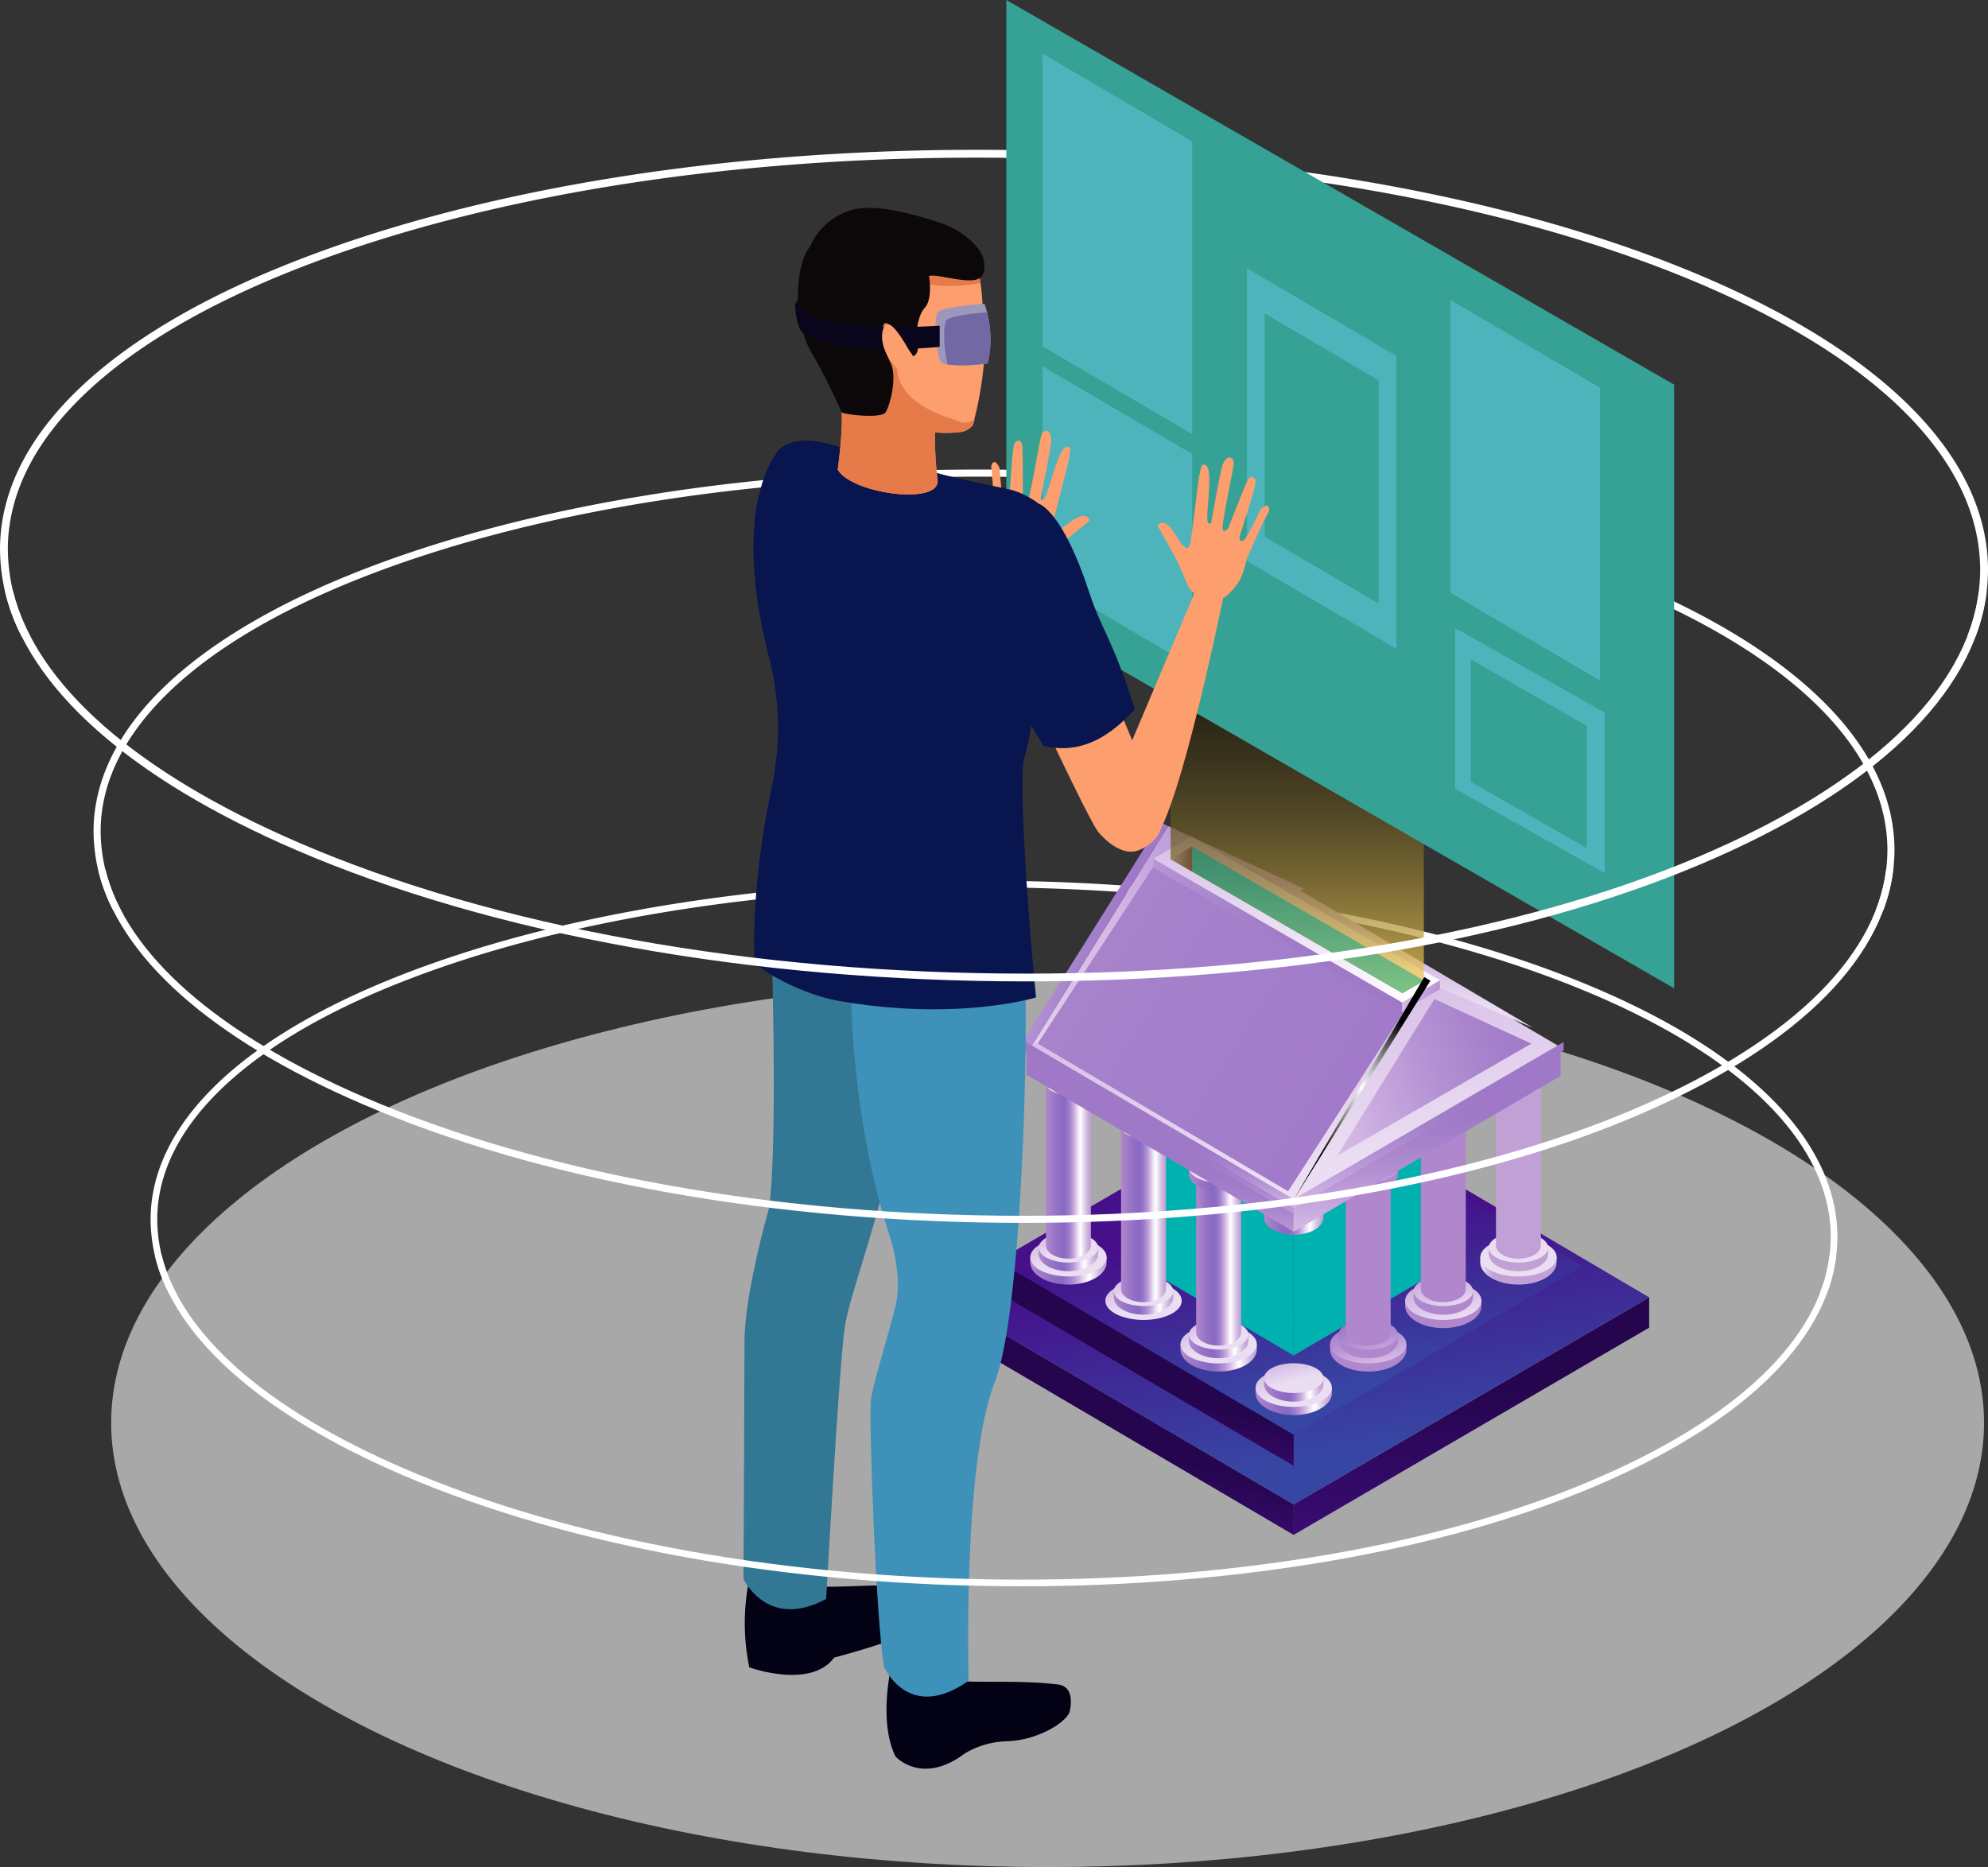<?xml version="1.0" encoding="UTF-8"?>
<svg xmlns="http://www.w3.org/2000/svg" xmlns:xlink="http://www.w3.org/1999/xlink" width="248.382" height="233.29" viewBox="0 0 248.382 233.29">
  <rect x="0" y="0" width="248.382" height="233.29" fill="#333333" stroke="none"/>
  <defs>
    <linearGradient id="linear-gradient" x1="0.466" y1="0.615" x2="0.322" y2="1.094" gradientUnits="objectBoundingBox">
      <stop offset="0" stop-color="#25054d"></stop>
      <stop offset="1" stop-color="#45108a"></stop>
    </linearGradient>
    <linearGradient id="linear-gradient-2" x1="0.5" y1="0.35" x2="0.5" y2="1.376" xlink:href="#linear-gradient"></linearGradient>
    <linearGradient id="linear-gradient-3" x1="0.049" y1="-0.969" x2="0.612" y2="0.864" gradientUnits="objectBoundingBox">
      <stop offset="0.737" stop-color="#45108a"></stop>
      <stop offset="1" stop-color="#3746a3"></stop>
    </linearGradient>
    <linearGradient id="linear-gradient-4" x1="0.462" y1="0.622" x2="0.304" y2="1.131" xlink:href="#linear-gradient"></linearGradient>
    <linearGradient id="linear-gradient-8" x1="0.995" y1="0.5" x2="0.011" y2="0.5" gradientUnits="objectBoundingBox">
      <stop offset="0.01" stop-color="#c1a1d5"></stop>
      <stop offset="0.049" stop-color="#c7abd9"></stop>
      <stop offset="0.115" stop-color="#d9c6e5"></stop>
      <stop offset="0.2" stop-color="#f6f2f9"></stop>
      <stop offset="0.222" stop-color="#fff"></stop>
      <stop offset="0.251" stop-color="#f9f5fb"></stop>
      <stop offset="0.3" stop-color="#e9dbf1"></stop>
      <stop offset="0.359" stop-color="#d1b4e3"></stop>
      <stop offset="0.426" stop-color="#b294d5"></stop>
      <stop offset="0.495" stop-color="#9b7ccb"></stop>
      <stop offset="0.558" stop-color="#8d6ec5"></stop>
      <stop offset="0.611" stop-color="#8969c3"></stop>
      <stop offset="0.755" stop-color="#9371c5"></stop>
      <stop offset="1" stop-color="#b086cc"></stop>
    </linearGradient>
    <linearGradient id="linear-gradient-9" x1="-0.393" y1="-1.293" x2="0.552" y2="0.605" gradientUnits="objectBoundingBox">
      <stop offset="0" stop-color="#9f79c8"></stop>
      <stop offset="0.137" stop-color="#a47fca"></stop>
      <stop offset="0.329" stop-color="#b491d3"></stop>
      <stop offset="0.553" stop-color="#cdafe1"></stop>
      <stop offset="0.581" stop-color="#d1b4e3"></stop>
      <stop offset="0.764" stop-color="#dac3e8"></stop>
      <stop offset="1" stop-color="#ebdef3"></stop>
    </linearGradient>
    <linearGradient id="linear-gradient-10" x1="0.995" y1="0.5" x2="0.011" y2="0.5" xlink:href="#linear-gradient-8"></linearGradient>
    <linearGradient id="linear-gradient-11" x1="-0.393" y1="-1.293" x2="0.552" y2="0.605" xlink:href="#linear-gradient-9"></linearGradient>
    <linearGradient id="linear-gradient-12" x1="0.995" y1="0.5" x2="0.011" y2="0.5" xlink:href="#linear-gradient-8"></linearGradient>
    <linearGradient id="linear-gradient-13" x1="-0.393" y1="-1.293" x2="0.552" y2="0.605" gradientUnits="objectBoundingBox">
      <stop offset="0.035" stop-color="#ffba78"></stop>
      <stop offset="0.395" stop-color="#fec986"></stop>
      <stop offset="1" stop-color="#feeca8"></stop>
    </linearGradient>
    <linearGradient id="linear-gradient-17" x1="-0.393" y1="-1.293" x2="0.552" y2="0.605" xlink:href="#linear-gradient-9"></linearGradient>
    <linearGradient id="linear-gradient-21" x1="-0.393" y1="-1.293" x2="0.552" y2="0.605" xlink:href="#linear-gradient-13"></linearGradient>
    <linearGradient id="linear-gradient-25" x1="-0.393" y1="-1.293" x2="0.552" y2="0.605" xlink:href="#linear-gradient-9"></linearGradient>
    <linearGradient id="linear-gradient-26" x1="0.995" y1="0.5" x2="0.011" y2="0.5" xlink:href="#linear-gradient-8"></linearGradient>
    <linearGradient id="linear-gradient-27" x1="-0.393" y1="-1.293" x2="0.552" y2="0.605" xlink:href="#linear-gradient-9"></linearGradient>
    <linearGradient id="linear-gradient-29" x1="-0.393" y1="-1.293" x2="0.552" y2="0.605" xlink:href="#linear-gradient-13"></linearGradient>
    <linearGradient id="linear-gradient-30" x1="0.995" y1="0.5" x2="0.011" y2="0.5" xlink:href="#linear-gradient-8"></linearGradient>
    <linearGradient id="linear-gradient-31" x1="-0.393" y1="-1.293" x2="0.552" y2="0.605" xlink:href="#linear-gradient-9"></linearGradient>
    <linearGradient id="linear-gradient-32" x1="0.995" y1="0.5" x2="0.011" y2="0.5" xlink:href="#linear-gradient-8"></linearGradient>
    <linearGradient id="linear-gradient-33" x1="-0.393" y1="-1.293" x2="0.552" y2="0.605" xlink:href="#linear-gradient-9"></linearGradient>
    <linearGradient id="linear-gradient-35" x1="-0.393" y1="-1.293" x2="0.552" y2="0.605" xlink:href="#linear-gradient-9"></linearGradient>
    <linearGradient id="linear-gradient-37" x1="-0.393" y1="-1.293" x2="0.552" y2="0.605" xlink:href="#linear-gradient-13"></linearGradient>
    <linearGradient id="linear-gradient-40" x1="0.187" y1="0.5" x2="-0.797" y2="0.5" xlink:href="#linear-gradient-8"></linearGradient>
    <linearGradient id="linear-gradient-41" x1="-1.201" y1="-1.293" x2="-0.256" y2="0.605" xlink:href="#linear-gradient-9"></linearGradient>
    <linearGradient id="linear-gradient-42" x1="-0.044" y1="0.5" x2="-1.028" y2="0.5" xlink:href="#linear-gradient-8"></linearGradient>
    <linearGradient id="linear-gradient-43" x1="-1.432" y1="-1.293" x2="-0.487" y2="0.605" xlink:href="#linear-gradient-9"></linearGradient>
    <linearGradient id="linear-gradient-44" x1="-0.38" y1="0.5" x2="-1.364" y2="0.5" xlink:href="#linear-gradient-8"></linearGradient>
    <linearGradient id="linear-gradient-45" x1="-1.768" y1="-1.293" x2="-0.823" y2="0.605" xlink:href="#linear-gradient-13"></linearGradient>
    <linearGradient id="linear-gradient-48" x1="1.921" y1="0.5" x2="0.937" y2="0.5" xlink:href="#linear-gradient-8"></linearGradient>
    <linearGradient id="linear-gradient-49" x1="0.533" y1="-1.293" x2="1.478" y2="0.605" xlink:href="#linear-gradient-9"></linearGradient>
    <linearGradient id="linear-gradient-50" x1="2.186" y1="0.5" x2="1.202" y2="0.5" xlink:href="#linear-gradient-8"></linearGradient>
    <linearGradient id="linear-gradient-51" x1="0.798" y1="-1.293" x2="1.743" y2="0.605" xlink:href="#linear-gradient-9"></linearGradient>
    <linearGradient id="linear-gradient-52" x1="2.57" y1="0.5" x2="1.586" y2="0.5" xlink:href="#linear-gradient-8"></linearGradient>
    <linearGradient id="linear-gradient-53" x1="1.182" y1="-1.293" x2="2.127" y2="0.605" xlink:href="#linear-gradient-13"></linearGradient>
    <linearGradient id="linear-gradient-56" x1="3.656" y1="0.5" x2="2.672" y2="0.5" xlink:href="#linear-gradient-8"></linearGradient>
    <linearGradient id="linear-gradient-57" x1="2.268" y1="-1.293" x2="3.213" y2="0.605" xlink:href="#linear-gradient-9"></linearGradient>
    <linearGradient id="linear-gradient-58" x1="4.416" y1="0.5" x2="3.432" y2="0.5" xlink:href="#linear-gradient-8"></linearGradient>
    <linearGradient id="linear-gradient-59" x1="3.028" y1="-1.293" x2="3.973" y2="0.605" xlink:href="#linear-gradient-9"></linearGradient>
    <linearGradient id="linear-gradient-60" x1="5.52" y1="0.5" x2="4.536" y2="0.5" xlink:href="#linear-gradient-8"></linearGradient>
    <linearGradient id="linear-gradient-61" x1="4.132" y1="-1.293" x2="5.077" y2="0.605" xlink:href="#linear-gradient-13"></linearGradient>
    <linearGradient id="linear-gradient-62" x1="4.416" y1="0.5" x2="3.432" y2="0.5" xlink:href="#linear-gradient-8"></linearGradient>
    <linearGradient id="linear-gradient-63" x1="3.028" y1="-1.293" x2="3.973" y2="0.605" xlink:href="#linear-gradient-9"></linearGradient>
    <linearGradient id="linear-gradient-64" x1="0.462" y1="0.622" x2="0.304" y2="1.131" xlink:href="#linear-gradient-9"></linearGradient>
    <linearGradient id="linear-gradient-65" x1="0.5" y1="0.35" x2="0.5" y2="1.376" xlink:href="#linear-gradient-9"></linearGradient>
    <linearGradient id="linear-gradient-66" x1="0.472" y1="0.599" x2="0.357" y2="1.012" xlink:href="#linear-gradient-9"></linearGradient>
    <linearGradient id="linear-gradient-68" x1="0.049" y1="-0.969" x2="0.612" y2="0.864" xlink:href="#linear-gradient-9"></linearGradient>
    <linearGradient id="linear-gradient-69" x1="0.474" y1="0.596" x2="0.363" y2="0.994" xlink:href="#linear-gradient-9"></linearGradient>
    <linearGradient id="linear-gradient-72" x1="1.216" y1="0.25" x2="-0.241" y2="0.627" xlink:href="#linear-gradient-9"></linearGradient>
    <linearGradient id="linear-gradient-73" x1="0.66" y1="0.55" x2="-0.749" y2="0.1" xlink:href="#linear-gradient-9"></linearGradient>
    <linearGradient id="linear-gradient-74" x1="0.585" y1="0.214" x2="0.422" y2="0.76" xlink:href="#linear-gradient-9"></linearGradient>
    <linearGradient id="linear-gradient-75" x1="1.077" y1="0.82" x2="-3.968" y2="-1.983" xlink:href="#linear-gradient-9"></linearGradient>
    <linearGradient id="linear-gradient-76" x1="-0.287" y1="-2.046" x2="0.695" y2="1.13" xlink:href="#linear-gradient-9"></linearGradient>
    <linearGradient id="linear-gradient-77" x1="0.658" y1="0.577" x2="-1.427" y2="-0.439" xlink:href="#linear-gradient-9"></linearGradient>
    <linearGradient id="linear-gradient-78" x1="1.907" y1="0.882" x2="-0.969" y2="0.101" xlink:href="#linear-gradient-9"></linearGradient>
    <linearGradient id="linear-gradient-79" x1="-0.254" y1="-1.982" x2="0.674" y2="1.074" gradientUnits="objectBoundingBox">
      <stop offset="0" stop-color="#9f79c8"></stop>
      <stop offset="0.141" stop-color="#a27cc9"></stop>
      <stop offset="0.273" stop-color="#ab87ce"></stop>
      <stop offset="0.4" stop-color="#bb9ad7"></stop>
      <stop offset="0.52" stop-color="#d1b4e3"></stop>
      <stop offset="0.649" stop-color="#dac3e8"></stop>
      <stop offset="0.9" stop-color="#f3ecf8"></stop>
      <stop offset="1" stop-color="#fff"></stop>
    </linearGradient>
    <linearGradient id="linear-gradient-80" x1="0.482" y1="0.534" x2="0.294" y2="0.893" gradientUnits="objectBoundingBox">
      <stop offset="0.035" stop-color="#ffa98c"></stop>
      <stop offset="0.317" stop-color="#feb892"></stop>
      <stop offset="0.86" stop-color="#fee0a3"></stop>
      <stop offset="1" stop-color="#feeca8"></stop>
    </linearGradient>
    <linearGradient id="linear-gradient-81" x1="0.507" y1="0.478" x2="0.468" y2="0.597" gradientUnits="objectBoundingBox">
      <stop offset="0" stop-color="#e1d1c2"></stop>
      <stop offset="1" stop-color="#755638"></stop>
    </linearGradient>
    <linearGradient id="linear-gradient-82" x1="0.5" y1="1" x2="0.5" y2="0.019" gradientUnits="objectBoundingBox">
      <stop offset="0" stop-color="#fdd65b"></stop>
      <stop offset="0.011" stop-color="#f6d058"></stop>
      <stop offset="0.129" stop-color="#bda044"></stop>
      <stop offset="0.249" stop-color="#8b7532"></stop>
      <stop offset="0.37" stop-color="#605122"></stop>
      <stop offset="0.492" stop-color="#3d3416"></stop>
      <stop offset="0.615" stop-color="#221d0c"></stop>
      <stop offset="0.74" stop-color="#0f0c05"></stop>
      <stop offset="0.867" stop-color="#030301"></stop>
      <stop offset="1"></stop>
    </linearGradient>
    <linearGradient id="linear-gradient-84" x1="-2.537" y1="0.297" x2="0.896" y2="0.494" gradientUnits="objectBoundingBox">
      <stop offset="0" stop-color="#fff"></stop>
      <stop offset="1" stop-color="#755638"></stop>
    </linearGradient>
    <linearGradient id="linear-gradient-86" x1="1.079" y1="0.286" x2="-0.72" y2="0.751" xlink:href="#linear-gradient-9"></linearGradient>
    <radialGradient id="radial-gradient" cx="0.5" cy="0.5" r="0.415" gradientUnits="objectBoundingBox">
      <stop offset="0" stop-color="#fff"></stop>
      <stop offset="1"></stop>
    </radialGradient>
  </defs>
  <g id="Group_47969" data-name="Group 47969" transform="translate(-643.113 -1385.71)">
    <ellipse id="Ellipse_1722" data-name="Ellipse 1722" cx="117" cy="55.5" rx="117" ry="55.5" transform="translate(657 1508)" fill="#fff" opacity="0.572"></ellipse>
    <g id="Group_47959" data-name="Group 47959" transform="translate(-1317.113 412.409)">
      <g id="Group_47934" data-name="Group 47934" transform="translate(1960.226 992.022)">
        <g id="Group_47933" data-name="Group 47933" transform="translate(0 0)">
          <path id="Path_76499" data-name="Path 76499" d="M181.021,363.3a23.143,23.143,0,0,1-2.813-11.236c.234-13.387,13.174-25.75,36.433-34.812,22.79-8.88,52.843-13.771,84.624-13.771,34.2,0,66.141,5.535,89.951,15.585,22.836,9.634,35.413,22.392,35.413,35.923a22.7,22.7,0,0,1-1.615,8.311h1.045a23.558,23.558,0,0,0,1.549-8.311c0-13.95-12.79-27.027-36.012-36.824-23.927-10.1-56.007-15.663-90.331-15.663-31.9,0-62.078,4.915-84.979,13.838-23.654,9.215-36.815,21.9-37.057,35.706a23.934,23.934,0,0,0,2.7,11.254Z" transform="translate(-177.226 -302.504)" fill="#fff"></path>
        </g>
      </g>
      <g id="Group_47936" data-name="Group 47936" transform="translate(1971.912 1031.971)">
        <g id="Group_47935" data-name="Group 47935" transform="translate(0 0)">
          <path id="Path_76500" data-name="Path 76500" d="M263.81,641.818a20.971,20.971,0,0,1-2.548-10.179c.212-12.127,11.934-23.327,33-31.535,20.646-8.045,47.871-12.475,76.66-12.475,30.979,0,59.917,5.014,81.487,14.118C473.1,610.475,484.5,622.031,484.5,634.29a20.565,20.565,0,0,1-1.463,7.529h.946a21.333,21.333,0,0,0,1.4-7.529c0-12.637-11.586-24.485-32.622-33.36-21.676-9.149-50.737-14.188-81.832-14.188-28.9,0-56.236,4.452-76.982,12.536-21.429,8.348-33.35,19.835-33.57,32.346a21.69,21.69,0,0,0,2.448,10.195Z" transform="translate(-260.373 -586.742)" fill="#fff"></path>
        </g>
      </g>
      <g id="Group_47938" data-name="Group 47938" transform="translate(1979.041 1083.335)">
        <g id="Group_47937" data-name="Group 47937" transform="translate(0)">
          <path id="Path_76501" data-name="Path 76501" d="M314.312,1003.789a19.654,19.654,0,0,1-2.387-9.534c.2-11.359,11.179-21.849,30.914-29.537,19.337-7.536,44.837-11.685,71.8-11.685,29.017,0,56.121,4.7,76.324,13.224,19.376,8.174,30.049,19,30.049,30.481a19.246,19.246,0,0,1-1.371,7.051h.886a19.959,19.959,0,0,0,1.314-7.051c0-11.837-10.852-22.934-30.556-31.246-20.3-8.57-47.522-13.289-76.647-13.289-27.066,0-52.673,4.17-72.1,11.741-20.07,7.819-31.237,18.579-31.443,30.3a20.3,20.3,0,0,0,2.293,9.548Z" transform="translate(-311.093 -952.203)" fill="#fff"></path>
        </g>
      </g>
      <g id="Group_47964" data-name="Group 47964">
        <g id="Group_47950" data-name="Group 47950" transform="translate(1960.859 1047.21)">
          <g id="Group_47965" data-name="Group 47965" transform="translate(-643.745 -1467.619)">
            <g id="Group_47959-2" data-name="Group 47959" transform="translate(760.304 1457.435)">
              <g id="Group_31" data-name="Group 31" transform="translate(0 62.378)">
                <path id="Path_300" data-name="Path 300" d="M481.378,265.04v3.812l-44.447-26.1v-3.812Z" transform="translate(-436.931 -203.165)" fill="url(#linear-gradient)"></path>
                <path id="Path_301" data-name="Path 301" d="M357.789,265.214v3.812l44.433-25.9v-3.785Z" transform="translate(-313.366 -203.339)" fill="url(#linear-gradient-2)"></path>
                <path id="Path_302" data-name="Path 302" d="M446.644,218.905,402.211,244.78l-44.423-26.1,44.481-25.9Z" transform="translate(-357.789 -182.905)" fill="url(#linear-gradient-3)"></path>
                <g id="Group_29" data-name="Group 29" transform="translate(8.332 10.906)">
                  <path id="Path_303" data-name="Path 303" d="M473.049,253.327v3.9l-36.112-21.2v-3.9Z" transform="translate(-436.938 -211.078)" fill="url(#linear-gradient-4)"></path>
                  <path id="Path_304" data-name="Path 304" d="M372.637,253.468v3.9l36.1-21.045v-3.882Z" transform="translate(-336.545 -211.219)" fill="url(#linear-gradient-2)"></path>
                  <path id="Path_305" data-name="Path 305" d="M444.829,215.844l-36.1,21.023-36.092-21.2,36.139-21.045Z" transform="translate(-372.637 -194.618)" fill="url(#linear-gradient-3)"></path>
                </g>
                <g id="Group_30" data-name="Group 30" transform="translate(24.083)">
                  <path id="Path_306" data-name="Path 306" d="M457.3,208.272v19.449L436.95,215.77V196.321Z" transform="translate(-436.95 -184.459)" fill="#00b1b0"></path>
                  <path id="Path_307" data-name="Path 307" d="M400.708,208.351V227.8l20.347-11.862V196.5Z" transform="translate(-380.365 -184.538)" fill="#00b1b0"></path>
                  <path id="Path_308" data-name="Path 308" d="M441.4,187.145,421.05,198.994l-20.343-11.951,20.369-11.862Z" transform="translate(-400.708 -175.181)" fill="url(#linear-gradient-3)"></path>
                </g>
              </g>
              <g id="Group_44" data-name="Group 44" transform="translate(11.526 69.455)">
                <g id="Group_34" data-name="Group 34">
                  <path id="Path_309" data-name="Path 309" d="M478.595,230.389h9.543V231h0c0,.013,0,.025,0,.038,0,1.535-2.137,2.779-4.772,2.779s-4.771-1.244-4.771-2.779c0-.013,0-.025,0-.038h0Z" transform="translate(-478.595 -206.488)" fill="url(#linear-gradient-8)"></path>
                  <path id="Path_310" data-name="Path 310" d="M478.595,228.553c0,1.321,2.136,2.391,4.771,2.391s4.772-1.071,4.772-2.391-2.137-2.392-4.772-2.392S478.595,227.232,478.595,228.553Z" transform="translate(-478.595 -204.633)" fill="url(#linear-gradient-9)"></path>
                  <g id="Group_32" data-name="Group 32" transform="translate(1.06 20.854)">
                    <path id="Path_311" data-name="Path 311" d="M480.485,228.247h7.422v.766h0c0,.01,0,.02,0,.03,0,1.194-1.661,2.161-3.711,2.161s-3.711-.968-3.711-2.161c0-.01,0-.02,0-.03h0Z" transform="translate(-480.485 -226.402)" fill="url(#linear-gradient-10)"></path>
                    <ellipse id="Ellipse_4" data-name="Ellipse 4" cx="3.711" cy="1.86" rx="3.711" ry="1.86" fill="url(#linear-gradient-11)"></ellipse>
                  </g>
                  <path id="Path_312" data-name="Path 312" d="M482.1,191.682h5.611v20.253h0c0,.007,0,.015,0,.022,0,.9-1.256,1.634-2.806,1.634s-2.806-.732-2.806-1.634c0-.007,0-.015,0-.022h0Z" transform="translate(-480.133 -189.501)" fill="url(#linear-gradient-12)"></path>
                  <path id="Path_313" data-name="Path 313" d="M482.1,190.6c0,.777,1.256,1.406,2.806,1.406s2.806-.629,2.806-1.406-1.256-1.406-2.806-1.406S482.1,189.826,482.1,190.6Z" transform="translate(-480.133 -188.41)" fill="url(#linear-gradient-13)"></path>
                  <g id="Group_33" data-name="Group 33" transform="translate(1.06)">
                    <path id="Path_314" data-name="Path 314" d="M480.485,191.083h7.422v.766h0c0,.01,0,.02,0,.03,0,1.193-1.661,2.161-3.711,2.161s-3.711-.967-3.711-2.161c0-.01,0-.02,0-.03h0Z" transform="translate(-480.485 -189.238)" fill="url(#linear-gradient-10)"></path>
                    <ellipse id="Ellipse_5" data-name="Ellipse 5" cx="3.711" cy="1.86" rx="3.711" ry="1.86" fill="url(#linear-gradient-11)"></ellipse>
                  </g>
                </g>
                <g id="Group_37" data-name="Group 37" transform="translate(9.384 5.434)">
                  <path id="Path_315" data-name="Path 315" d="M461.872,240.073h9.543v.613h0c0,.013,0,.026,0,.039,0,1.535-2.136,2.779-4.771,2.779s-4.772-1.244-4.772-2.779c0-.013,0-.026,0-.039h0Z" transform="translate(-461.872 -216.173)" fill="url(#linear-gradient-12)"></path>
                  <path id="Path_316" data-name="Path 316" d="M461.872,238.238c0,1.32,2.136,2.391,4.772,2.391s4.771-1.071,4.771-2.391-2.136-2.392-4.771-2.392S461.872,236.917,461.872,238.238Z" transform="translate(-461.872 -214.318)" fill="url(#linear-gradient-17)"></path>
                  <g id="Group_35" data-name="Group 35" transform="translate(1.06 20.854)">
                    <path id="Path_317" data-name="Path 317" d="M463.761,237.932h7.423v.765h0c0,.01,0,.02,0,.03,0,1.194-1.661,2.161-3.711,2.161s-3.712-.967-3.712-2.161c0-.01,0-.02,0-.03h0Z" transform="translate(-463.761 -236.087)" fill="url(#linear-gradient-12)"></path>
                    <ellipse id="Ellipse_6" data-name="Ellipse 6" cx="3.711" cy="1.86" rx="3.711" ry="1.86" transform="translate(0)" fill="url(#linear-gradient-11)"></ellipse>
                  </g>
                  <path id="Path_318" data-name="Path 318" d="M465.375,201.366h5.611v20.253h0c0,.008,0,.015,0,.023,0,.9-1.256,1.633-2.806,1.633s-2.806-.731-2.806-1.633c0-.008,0-.015,0-.023h0Z" transform="translate(-463.409 -199.185)" fill="url(#linear-gradient-8)"></path>
                  <path id="Path_319" data-name="Path 319" d="M465.375,200.287c0,.777,1.256,1.406,2.806,1.406s2.806-.63,2.806-1.406-1.256-1.406-2.806-1.406S465.375,199.51,465.375,200.287Z" transform="translate(-463.409 -198.095)" fill="url(#linear-gradient-21)"></path>
                  <g id="Group_36" data-name="Group 36" transform="translate(1.06)">
                    <path id="Path_320" data-name="Path 320" d="M463.761,200.768h7.423v.765h0c0,.01,0,.02,0,.03,0,1.194-1.661,2.161-3.711,2.161s-3.712-.968-3.712-2.161c0-.01,0-.02,0-.03h0Z" transform="translate(-463.761 -198.923)" fill="url(#linear-gradient-12)"></path>
                    <ellipse id="Ellipse_7" data-name="Ellipse 7" cx="3.711" cy="1.86" rx="3.711" ry="1.86" transform="translate(0)" fill="url(#linear-gradient-11)"></ellipse>
                  </g>
                </g>
                <g id="Group_40" data-name="Group 40" transform="translate(18.768 10.868)">
                  <path id="Path_321" data-name="Path 321" d="M445.148,249.758h9.543v.613h0c0,.013,0,.025,0,.038,0,1.535-2.136,2.779-4.772,2.779s-4.771-1.244-4.771-2.779c0-.013,0-.025,0-.038h0Z" transform="translate(-445.148 -225.858)" fill="url(#linear-gradient-8)"></path>
                  <path id="Path_322" data-name="Path 322" d="M445.148,247.922c0,1.321,2.136,2.392,4.771,2.392s4.772-1.071,4.772-2.392-2.136-2.391-4.772-2.391S445.148,246.6,445.148,247.922Z" transform="translate(-445.148 -224.002)" fill="url(#linear-gradient-25)"></path>
                  <g id="Group_38" data-name="Group 38" transform="translate(1.06 20.854)">
                    <path id="Path_323" data-name="Path 323" d="M447.037,247.617h7.423v.765h0c0,.01,0,.02,0,.03,0,1.193-1.662,2.161-3.712,2.161s-3.711-.968-3.711-2.161c0-.01,0-.02,0-.03h0Z" transform="translate(-447.037 -245.771)" fill="url(#linear-gradient-26)"></path>
                    <path id="Path_324" data-name="Path 324" d="M447.037,246.188c0,1.027,1.661,1.86,3.711,1.86s3.712-.833,3.712-1.86-1.662-1.86-3.712-1.86S447.037,245.161,447.037,246.188Z" transform="translate(-447.037 -244.328)" fill="url(#linear-gradient-27)"></path>
                  </g>
                  <path id="Path_325" data-name="Path 325" d="M448.652,211.051h5.611V231.3h0c0,.007,0,.015,0,.022,0,.9-1.256,1.634-2.806,1.634s-2.806-.732-2.806-1.634c0-.007,0-.015,0-.022h0Z" transform="translate(-446.686 -208.87)" fill="url(#linear-gradient-12)"></path>
                  <path id="Path_326" data-name="Path 326" d="M448.652,209.971c0,.777,1.256,1.406,2.806,1.406s2.806-.63,2.806-1.406-1.256-1.406-2.806-1.406S448.652,209.195,448.652,209.971Z" transform="translate(-446.686 -207.779)" fill="url(#linear-gradient-29)"></path>
                  <g id="Group_39" data-name="Group 39" transform="translate(1.06)">
                    <path id="Path_327" data-name="Path 327" d="M447.037,210.452h7.423v.766h0c0,.01,0,.02,0,.03,0,1.193-1.662,2.161-3.712,2.161s-3.711-.967-3.711-2.161c0-.01,0-.02,0-.03h0Z" transform="translate(-447.037 -208.607)" fill="url(#linear-gradient-30)"></path>
                    <ellipse id="Ellipse_8" data-name="Ellipse 8" cx="3.711" cy="1.86" rx="3.711" ry="1.86" transform="translate(0)" fill="url(#linear-gradient-31)"></ellipse>
                  </g>
                </g>
                <g id="Group_43" data-name="Group 43" transform="translate(28.151 16.303)">
                  <path id="Path_328" data-name="Path 328" d="M428.425,259.443h9.543v.613h0c0,.012,0,.025,0,.038,0,1.535-2.136,2.779-4.771,2.779s-4.772-1.244-4.772-2.779c0-.013,0-.026,0-.038h0Z" transform="translate(-428.425 -235.543)" fill="url(#linear-gradient-32)"></path>
                  <path id="Path_329" data-name="Path 329" d="M428.425,257.607c0,1.32,2.137,2.391,4.772,2.391s4.771-1.071,4.771-2.391-2.136-2.392-4.771-2.392S428.425,256.286,428.425,257.607Z" transform="translate(-428.425 -233.687)" fill="url(#linear-gradient-33)"></path>
                  <g id="Group_41" data-name="Group 41" transform="translate(1.061 20.854)">
                    <path id="Path_330" data-name="Path 330" d="M430.314,257.3h7.423v.765h0c0,.01,0,.02,0,.03,0,1.193-1.661,2.161-3.711,2.161s-3.711-.967-3.711-2.161c0-.01,0-.02,0-.03h0Z" transform="translate(-430.314 -255.456)" fill="url(#linear-gradient-8)"></path>
                    <path id="Path_331" data-name="Path 331" d="M430.314,255.873c0,1.027,1.661,1.86,3.711,1.86s3.711-.833,3.711-1.86-1.661-1.86-3.711-1.86S430.314,254.846,430.314,255.873Z" transform="translate(-430.314 -254.013)" fill="url(#linear-gradient-35)"></path>
                  </g>
                  <path id="Path_332" data-name="Path 332" d="M431.928,220.735h5.611v20.254h0c0,.007,0,.015,0,.022,0,.9-1.256,1.633-2.806,1.633s-2.806-.731-2.806-1.633c0-.008,0-.015,0-.022h0Z" transform="translate(-429.962 -218.554)" fill="url(#linear-gradient-12)"></path>
                  <path id="Path_333" data-name="Path 333" d="M431.928,219.656c0,.777,1.256,1.406,2.806,1.406s2.806-.63,2.806-1.406-1.256-1.406-2.806-1.406S431.928,218.879,431.928,219.656Z" transform="translate(-429.962 -217.464)" fill="url(#linear-gradient-37)"></path>
                  <g id="Group_42" data-name="Group 42" transform="translate(1.061)">
                    <path id="Path_334" data-name="Path 334" d="M430.314,220.137h7.423v.765h0c0,.01,0,.02,0,.03,0,1.194-1.661,2.161-3.711,2.161s-3.711-.967-3.711-2.161c0-.01,0-.02,0-.03h0Z" transform="translate(-430.314 -218.292)" fill="url(#linear-gradient-8)"></path>
                    <path id="Path_335" data-name="Path 335" d="M430.314,218.709c0,1.027,1.661,1.86,3.711,1.86s3.711-.833,3.711-1.86-1.661-1.86-3.711-1.86S430.314,217.682,430.314,218.709Z" transform="translate(-430.314 -216.849)" fill="url(#linear-gradient-35)"></path>
                  </g>
                </g>
              </g>
              <g id="Group_54" data-name="Group 54" transform="translate(48.982 69.455)">
                <g id="Group_47" data-name="Group 47" transform="translate(18.768)">
                  <path id="Path_336" data-name="Path 336" d="M378.4,230.389h9.543V231h0c0,.013,0,.025,0,.038,0,1.535-2.137,2.779-4.772,2.779s-4.771-1.244-4.771-2.779c0-.013,0-.025,0-.038h0Z" transform="translate(-378.394 -206.488)" fill="url(#linear-gradient-40)"></path>
                  <path id="Path_337" data-name="Path 337" d="M378.4,228.553c0,1.321,2.137,2.391,4.772,2.391s4.772-1.071,4.772-2.391-2.137-2.392-4.772-2.392S378.4,227.232,378.4,228.553Z" transform="translate(-378.395 -204.633)" fill="url(#linear-gradient-41)"></path>
                  <g id="Group_45" data-name="Group 45" transform="translate(1.06 20.854)">
                    <path id="Path_338" data-name="Path 338" d="M380.285,228.247h7.422v.766h0c0,.01,0,.02,0,.03,0,1.194-1.661,2.161-3.711,2.161s-3.711-.968-3.711-2.161c0-.01,0-.02,0-.03h0Z" transform="translate(-380.285 -226.402)" fill="url(#linear-gradient-42)"></path>
                    <ellipse id="Ellipse_9" data-name="Ellipse 9" cx="3.711" cy="1.86" rx="3.711" ry="1.86" fill="url(#linear-gradient-43)"></ellipse>
                  </g>
                  <path id="Path_339" data-name="Path 339" d="M381.9,191.682h5.611v20.253h0c0,.007,0,.015,0,.022,0,.9-1.256,1.634-2.806,1.634s-2.806-.732-2.806-1.634c0-.007,0-.015,0-.022h0Z" transform="translate(-379.933 -189.501)" fill="url(#linear-gradient-44)"></path>
                  <path id="Path_340" data-name="Path 340" d="M381.9,190.6c0,.777,1.256,1.406,2.806,1.406s2.806-.629,2.806-1.406-1.256-1.406-2.806-1.406S381.9,189.826,381.9,190.6Z" transform="translate(-379.933 -188.41)" fill="url(#linear-gradient-45)"></path>
                  <g id="Group_46" data-name="Group 46" transform="translate(1.06)">
                    <path id="Path_341" data-name="Path 341" d="M380.285,191.083h7.422v.766h0c0,.01,0,.02,0,.03,0,1.193-1.661,2.161-3.711,2.161s-3.711-.967-3.711-2.161c0-.01,0-.02,0-.03h0Z" transform="translate(-380.285 -189.238)" fill="url(#linear-gradient-42)"></path>
                    <ellipse id="Ellipse_10" data-name="Ellipse 10" cx="3.711" cy="1.86" rx="3.711" ry="1.86" fill="url(#linear-gradient-43)"></ellipse>
                  </g>
                </g>
                <g id="Group_50" data-name="Group 50" transform="translate(9.384 5.434)">
                  <path id="Path_342" data-name="Path 342" d="M395.119,240.073h9.543v.613h0c0,.013,0,.026,0,.039,0,1.535-2.136,2.779-4.772,2.779s-4.771-1.244-4.771-2.779c0-.013,0-.026,0-.039h0Z" transform="translate(-395.119 -216.173)" fill="url(#linear-gradient-48)"></path>
                  <path id="Path_343" data-name="Path 343" d="M395.119,238.238c0,1.32,2.136,2.391,4.771,2.391s4.772-1.071,4.772-2.391-2.136-2.392-4.772-2.392S395.119,236.917,395.119,238.238Z" transform="translate(-395.119 -214.318)" fill="url(#linear-gradient-49)"></path>
                  <g id="Group_48" data-name="Group 48" transform="translate(1.06 20.854)">
                    <path id="Path_344" data-name="Path 344" d="M397.008,237.932h7.423v.765h0c0,.01,0,.02,0,.03,0,1.194-1.662,2.161-3.712,2.161s-3.711-.967-3.711-2.161c0-.01,0-.02,0-.03h0Z" transform="translate(-397.008 -236.087)" fill="url(#linear-gradient-50)"></path>
                    <ellipse id="Ellipse_11" data-name="Ellipse 11" cx="3.711" cy="1.86" rx="3.711" ry="1.86" transform="translate(0)" fill="url(#linear-gradient-51)"></ellipse>
                  </g>
                  <path id="Path_345" data-name="Path 345" d="M398.623,201.366h5.611v20.253h0c0,.008,0,.015,0,.023,0,.9-1.256,1.633-2.806,1.633s-2.805-.731-2.805-1.633c0-.008,0-.015,0-.023h0Z" transform="translate(-396.657 -199.185)" fill="url(#linear-gradient-52)"></path>
                  <path id="Path_346" data-name="Path 346" d="M398.623,200.287c0,.777,1.256,1.406,2.805,1.406s2.806-.63,2.806-1.406-1.256-1.406-2.806-1.406S398.623,199.51,398.623,200.287Z" transform="translate(-396.657 -198.095)" fill="url(#linear-gradient-53)"></path>
                  <g id="Group_49" data-name="Group 49" transform="translate(1.06)">
                    <path id="Path_347" data-name="Path 347" d="M397.008,200.768h7.423v.765h0c0,.01,0,.02,0,.03,0,1.194-1.662,2.161-3.712,2.161s-3.711-.968-3.711-2.161c0-.01,0-.02,0-.03h0Z" transform="translate(-397.008 -198.923)" fill="url(#linear-gradient-50)"></path>
                    <ellipse id="Ellipse_12" data-name="Ellipse 12" cx="3.711" cy="1.86" rx="3.711" ry="1.86" transform="translate(0)" fill="url(#linear-gradient-51)"></ellipse>
                  </g>
                </g>
                <g id="Group_53" data-name="Group 53" transform="translate(0 10.868)">
                  <path id="Path_348" data-name="Path 348" d="M411.843,249.758h9.543v.613h0c0,.013,0,.025,0,.038,0,1.535-2.136,2.779-4.771,2.779s-4.772-1.244-4.772-2.779c0-.013,0-.025,0-.038h0Z" transform="translate(-411.843 -225.858)" fill="url(#linear-gradient-56)"></path>
                  <path id="Path_349" data-name="Path 349" d="M411.843,247.922c0,1.321,2.136,2.392,4.772,2.392s4.771-1.071,4.771-2.392-2.136-2.391-4.771-2.391S411.843,246.6,411.843,247.922Z" transform="translate(-411.843 -224.002)" fill="url(#linear-gradient-57)"></path>
                  <g id="Group_51" data-name="Group 51" transform="translate(1.061 20.854)">
                    <path id="Path_350" data-name="Path 350" d="M413.732,247.617h7.422v.765h0c0,.01,0,.02,0,.03,0,1.193-1.661,2.161-3.711,2.161s-3.711-.968-3.711-2.161c0-.01,0-.02,0-.03h0Z" transform="translate(-413.732 -245.771)" fill="url(#linear-gradient-58)"></path>
                    <path id="Path_351" data-name="Path 351" d="M413.732,246.188c0,1.027,1.661,1.86,3.711,1.86s3.711-.833,3.711-1.86-1.661-1.86-3.711-1.86S413.732,245.161,413.732,246.188Z" transform="translate(-413.732 -244.328)" fill="url(#linear-gradient-59)"></path>
                  </g>
                  <path id="Path_352" data-name="Path 352" d="M415.346,211.051h5.611V231.3h0c0,.007,0,.015,0,.022,0,.9-1.256,1.634-2.806,1.634s-2.806-.732-2.806-1.634c0-.007,0-.015,0-.022h0Z" transform="translate(-413.38 -208.87)" fill="url(#linear-gradient-60)"></path>
                  <path id="Path_353" data-name="Path 353" d="M415.346,209.971c0,.777,1.256,1.406,2.806,1.406s2.806-.63,2.806-1.406-1.256-1.406-2.806-1.406S415.346,209.195,415.346,209.971Z" transform="translate(-413.38 -207.779)" fill="url(#linear-gradient-61)"></path>
                  <g id="Group_52" data-name="Group 52" transform="translate(1.06)">
                    <path id="Path_354" data-name="Path 354" d="M413.732,210.452h7.422v.766h0c0,.01,0,.02,0,.03,0,1.193-1.661,2.161-3.711,2.161s-3.711-.967-3.711-2.161c0-.01,0-.02,0-.03h0Z" transform="translate(-413.732 -208.607)" fill="url(#linear-gradient-62)"></path>
                    <ellipse id="Ellipse_13" data-name="Ellipse 13" cx="3.711" cy="1.86" rx="3.711" ry="1.86" fill="url(#linear-gradient-63)"></ellipse>
                  </g>
                </g>
              </g>
              <g id="Group_55" data-name="Group 55" transform="translate(11.059 47.506)">
                <path id="Path_355" data-name="Path 355" d="M470.323,202.951v3.61l-33.383-19.6v-3.61Z" transform="translate(-436.94 -163.895)" fill="url(#linear-gradient-64)"></path>
                <path id="Path_356" data-name="Path 356" d="M377.5,203.082v3.61l33.372-19.455v-3.589Z" transform="translate(-344.134 -164.026)" fill="url(#linear-gradient-65)"></path>
                <path id="Path_357" data-name="Path 357" d="M470.323,202.951v1.383l-33.383-19.6V183.35Z" transform="translate(-436.94 -163.895)" opacity="0.5" fill="url(#linear-gradient-66)" style="mix-blend-mode: multiply;isolation: isolate"></path>
                <path id="Path_358" data-name="Path 358" d="M377.5,203.082v1.383L410.87,185.01v-1.362Z" transform="translate(-344.134 -164.026)" opacity="0.5" fill="url(#linear-gradient-65)" style="mix-blend-mode: multiply;isolation: isolate"></path>
                <path id="Path_359" data-name="Path 359" d="M444.235,168.3l-33.372,19.434-33.365-19.6,33.408-19.455Z" transform="translate(-377.498 -148.679)" fill="url(#linear-gradient-68)"></path>
              </g>
              <g id="Group_56" data-name="Group 56" transform="translate(10.686 46.632)">
                <path id="Path_360" data-name="Path 360" d="M470.7,202V203.1l-33.756-19.82v-1.105Z" transform="translate(-436.939 -162.506)" fill="url(#linear-gradient-69)"></path>
                <path id="Path_361" data-name="Path 361" d="M376.833,202.131v1.105l33.745-19.673V182.48Z" transform="translate(-343.096 -162.638)" fill="url(#linear-gradient-65)"></path>
                <path id="Path_362" data-name="Path 362" d="M444.316,166.961l-33.745,19.652-33.738-19.82,33.782-19.672Z" transform="translate(-376.833 -147.12)" fill="url(#linear-gradient-68)"></path>
              </g>
              <path id="Path_363" data-name="Path 363" d="M468.6,142.222,451.593,134.4l-17.006,27.456Z" transform="translate(-422.837 -94.907)" fill="url(#linear-gradient-72)"></path>
              <path id="Path_364" data-name="Path 364" d="M482.946,134.044,465.94,161.5l-1.046-.677,17.1-27.237Z" transform="translate(-454.189 -94.548)" fill="url(#linear-gradient-73)"></path>
              <path id="Path_365" data-name="Path 365" d="M383.684,137.766l14.474,6.2,28.987,17.1-14.315-6.123Z" transform="translate(-352.82 -96.383)" fill="url(#linear-gradient-74)"></path>
              <path id="Path_366" data-name="Path 366" d="M458.176,161.54l-14.441,22.383-31.293-18.461,14.523-22.187Z" transform="translate(-399.988 -98.801)" fill="url(#linear-gradient-75)"></path>
              <path id="Path_367" data-name="Path 367" d="M439.743,156.193,436.7,158l-31.3-18.414,3.068-1.826Z" transform="translate(-377.602 -96.383)" fill="url(#linear-gradient-76)"></path>
              <g id="Group_64" data-name="Group 64" transform="translate(26.905 0)">
                <g id="Group_57" data-name="Group 57" transform="translate(0 40.789)">
                  <path id="Path_368" data-name="Path 368" d="M443.884,159.615v1.139L412.8,142.8v-1.139Z" transform="translate(-412.801 -138.882)" fill="url(#linear-gradient-77)"></path>
                  <path id="Path_369" data-name="Path 369" d="M404.38,171.491v1.139l4.733-2.78v-1.13Z" transform="translate(-373.306 -150.757)" fill="url(#linear-gradient-78)"></path>
                  <path id="Path_370" data-name="Path 370" d="M440.188,154.671l-4.733,2.771L404.38,139.488l4.749-2.78Z" transform="translate(-404.38 -136.708)" fill="url(#linear-gradient-79)"></path>
                </g>
                <g id="Group_60" data-name="Group 60" transform="translate(2.158 0)">
                  <g id="Group_58" data-name="Group 58" transform="translate(0 42.046)">
                    <path id="Path_371" data-name="Path 371" d="M439.608,155.7l-2.66,1.563-28.973-16.745,2.673-1.571Z" transform="translate(-407.975 -138.948)" fill="url(#linear-gradient-80)"></path>
                  </g>
                  <g id="Group_59" data-name="Group 59" transform="translate(0 42.046)" style="mix-blend-mode: multiply;isolation: isolate">
                    <path id="Path_372" data-name="Path 372" d="M439.608,155.7l-2.66,1.563-28.973-16.745,2.673-1.571Z" transform="translate(-407.975 -138.948)" fill="url(#linear-gradient-81)"></path>
                  </g>
                  <path id="Path_373" data-name="Path 373" d="M407.975,65.65l2.78-1.633,28.852,16.793v42.005l-2.66,1.563-28.973-16.744Z" transform="translate(-407.975 -64.016)" opacity="0.5" fill="url(#linear-gradient-82)" style="mix-blend-mode: screen;isolation: isolate"></path>
                </g>
                <g id="Group_63" data-name="Group 63" transform="translate(2.158)">
                  <g id="Group_61" data-name="Group 61" transform="translate(0 42.046)">
                    <path id="Path_374" data-name="Path 374" d="M439.608,155.7l-2.66,1.563-28.973-16.745,2.673-1.571Z" transform="translate(-407.975 -138.948)" fill="#00b1b0"></path>
                  </g>
                  <path id="Path_376" data-name="Path 376" d="M407.975,65.65l2.78-1.633,28.852,16.793v42.005l-2.66,1.563-28.973-16.744Z" transform="translate(-407.975 -64.016)" opacity="0.5" fill="url(#linear-gradient-82)" style="mix-blend-mode: screen;isolation: isolate"></path>
                </g>
                <path id="Path_377" data-name="Path 377" d="M462.245,142.073l-2.69-1.554,2.673-1.571.017.01Z" transform="translate(-457.397 -96.902)" fill="url(#linear-gradient-84)" style="mix-blend-mode: multiply;isolation: isolate"></path>
              </g>
              <path id="Path_378" data-name="Path 378" d="M410.633,176.378l-17.006-7.819-17.006,27.456Z" transform="translate(-332.345 -109.897)" fill="url(#linear-gradient-72)"></path>
              <path id="Path_379" data-name="Path 379" d="M408.26,178.478,396.139,172.9l-12.121,19.568Z" transform="translate(-334.122 -111.805)" fill="url(#linear-gradient-86)"></path>
              <path id="Path_380" data-name="Path 380" d="M407.438,178.292l-11.392-5.238.093-.15,12.121,5.573-24.242,14,.636-1.027Z" transform="translate(-334.122 -111.805)" opacity="0.5" fill="url(#linear-gradient-86)" style="mix-blend-mode: multiply;isolation: isolate"></path>
              <path id="Path_381" data-name="Path 381" d="M424.98,168.2l-17.006,27.456-1.046-.677,17.1-27.237Z" transform="translate(-363.698 -109.538)" fill="url(#linear-gradient-73)"></path>
              <path id="Path_382" data-name="Path 382" d="M406.494,195.845l16.32-27.839.769.462Z" transform="translate(-362.058 -109.655)" fill="url(#radial-gradient)" style="mix-blend-mode: color-dodge;isolation: isolate"></path>
            </g>
            <g id="Group_47961" data-name="Group 47961" transform="translate(737.682 1393.71)">
              <g id="Group_47939" data-name="Group 47939" transform="translate(31.159)">
                <path id="Path_76502" data-name="Path 76502" d="M1155.218,292.786l-83.432-48.059V169.3l83.432,48.06Z" transform="translate(-1071.785 -169.301)" fill="#36a295" style="mix-blend-mode: multiply;isolation: isolate"></path>
                <path id="Path_76503" data-name="Path 76503" d="M1122.683,264.5l-18.691-10.963V216.965l18.691,10.964Z" transform="translate(-1099.466 -210.266)" fill="#4eb4bc"></path>
                <path id="Path_76504" data-name="Path 76504" d="M1485.312,483.589l-18.69-10.963V436.051l18.69,10.963Z" transform="translate(-1411.128 -398.56)" fill="#4eb4bc"></path>
                <path id="Path_76505" data-name="Path 76505" d="M1285.652,407.816V444.39l18.691,10.964V418.78Zm16.474,41.9-14.256-8.362v-27.9l14.256,8.363Z" transform="translate(-1255.594 -374.293)" fill="#4eb4bc"></path>
                <path id="Path_76506" data-name="Path 76506" d="M1470.727,727.664v20.06l18.69,10.556V738.22Zm16.472,27.522-14.519-8.315v-15.3l14.519,8.315Z" transform="translate(-1414.657 -649.188)" fill="#4eb4bc"></path>
                <path id="Path_76507" data-name="Path 76507" d="M1122.683,532.38l-18.691-10.964V494.895l18.691,10.964Z" transform="translate(-1099.466 -449.133)" fill="#4eb4bc"></path>
              </g>
            </g>
            <g id="Group_47962" data-name="Group 47962" transform="translate(735.998 1419.684)">
              <path id="Path_76508" data-name="Path 76508" d="M1076.2,590.111s-1.2.973-2.213.272a2.248,2.248,0,0,1-2.819-1.309c-.847-1.985-.778-2.516-.5-4.95,0,0-.119-4.653-.4-6.492,0,0,.3-1.377,1.061.176,0,0,.273,4.109.582,4.4,0,0,.531.514.624-.428.1-.964.35-6.631.7-7.093.392-.517.872-.267.94.348.075.668.059,6.4.059,6.4s.2.84.584.424,1.495-7.512,1.748-8.211c.246-.68,1.161-.81,1.218.656.03.759-1.324,7.32-1.324,7.32s.13.422.483-.01c.5-.61,1.648-6.039,2.664-6.406.959-.345.359,1.14.433,1.249s-2.119,8.206-2.08,8.6-.19.8.7.5,2.888-2.568,3.8-1.442c0,0,.159.3-.011.393s-2.759,2.268-3.369,2.768C1077.949,588.214,1076.566,589.778,1076.2,590.111Z" transform="translate(-1039.327 -545.315)" fill="#fc9e6d"></path>
              <path id="Path_76509" data-name="Path 76509" d="M1202,709.25s-5.783,29.043-9.2,32.213l-3.414-10.56,9.153-21.653Z" transform="translate(-1141.703 -662.274)" fill="#fc9e6d"></path>
              <g id="Group_47946" data-name="Group 47946">
                <g id="Group_47945" data-name="Group 47945">
                  <path id="Path_76510" data-name="Path 76510" d="M1098.9,765.093c-1.208-2.807-9.767-23.506-9.767-23.506l-10.185,1.342s10.169,22.232,12.129,25.074c0,0,2.556,3.244,5.011,2.351S1099.76,767.09,1098.9,765.093Z" transform="translate(-1046.784 -690.065)" fill="#fc9e6d"></path>
                  <g id="Group_47944" data-name="Group 47944">
                    <g id="Group_47943" data-name="Group 47943">
                      <g id="Group_47942" data-name="Group 47942">
                        <g id="Group_47941" data-name="Group 47941">
                          <path id="Path_76511" data-name="Path 76511" d="M852.411,1572.617a27.181,27.181,0,0,0-.807,14.043s7.671,2.776,10.6-1.223c0,0,11.941-3.093,12.549-5.086a6.119,6.119,0,0,0-2.777-3.559c-2.041-.943-11.435.294-12.726-.484Z" transform="translate(-850.871 -1404.297)" fill="#030214"></path>
                          <path id="Path_76512" data-name="Path 76512" d="M978.306,1657.965s-2.371,8.195.11,13.191c0,0,3.269,3.643,8.612-.362a10.75,10.75,0,0,1,5.223-1.548c3.98-.1,7.594-2.421,7.921-3.741,0,0,.844-3.074-1.476-3.355-5.64-.685-12.124.022-13.44-.716Z" transform="translate(-959.408 -1477.65)" fill="#030214"></path>
                          <path id="Path_76513" data-name="Path 76513" d="M853.5,960.348s.995,28.255-.227,36.71c0,0-3.049,10.57-3.051,16.613,0,4.87-.127,29.662-.127,29.662s2.968,6.444,10.328,2.5c0,0,1.589-28.648,2.307-33.836.73-5.271,6.624-18.986,6.707-29.951s-2.471-28.752-2.471-28.752Z" transform="translate(-850.09 -872.014)" fill="#327894"></path>
                          <path id="Path_76514" data-name="Path 76514" d="M945.638,979.535s-2.316,21.917,4.282,42.819c0,0,1.979,5.334.946,9.463-1.047,4.176-2.825,9.679-3.079,11.792s.631,27.526,1.647,33.239c0,0,3.03,7.081,10.566,1.757,0,0-.785-27.073,3.292-37.384,3.708-9.375,4.437-50.427,3.456-55.68Z" transform="translate(-931.87 -894.571)" fill="#3e91b9"></path>
                          <path id="Path_76515" data-name="Path 76515" d="M883,586.277s5.1,1.246,7.448,1.613c0,0,6.727,18.53,2.324,33.821-.586,2.035.185,16.2,1.5,29.8,0,0-9.807,3.013-24.555.446-4.84-.843-10.06-3.9-10.6-4.911,0,0-.67-8.483,2.183-22.013a35.875,35.875,0,0,0-.187-15.232c-4.068-15.362-1.546-23.23.916-26.578,0,0,1.552-2.223,6.581-.821Z" transform="translate(-857.717 -552.856)" fill="#09154e"></path>
                          <g id="Group_47940" data-name="Group 47940" transform="translate(6.816)">
                            <path id="Path_76516" data-name="Path 76516" d="M927.362,386.4s1.321,2.116,1.5,6.677c0,0,.214,6.4.154,7.725a44.36,44.36,0,0,1-1.369,7.463,2.375,2.375,0,0,1-1.453.827,14.4,14.4,0,0,1-3.267.053,44.9,44.9,0,0,0,.33,5.943c.4,3.224-10.725,1.763-12.477-1.29,0,0,1-7.254.232-8.241,0,0-3.414-6.8-3.925-10.428-.345-2.437-.036-10.229,7.163-12.561C918.153,381.308,921.544,382.511,927.362,386.4Z" transform="translate(-905.815 -381.095)" fill="#fc9e6d"></path>
                            <path id="Path_76517" data-name="Path 76517" d="M918.935,478.833l-.015-.025c0-.006-.007-.015-.01-.024s-.018-.035-.028-.057l-.023-.046-.064-.131c-.009-.02-.02-.041-.031-.063l-.073-.149c-.013-.026-.026-.054-.039-.082-.027-.056-.057-.116-.086-.18-.013-.026-.025-.052-.038-.08-.045-.093-.091-.191-.142-.3l-.019-.041c-.046-.094-.092-.194-.141-.3-.014-.03-.029-.063-.044-.094-.048-.1-.1-.207-.146-.315l-.032-.071c-.064-.137-.129-.281-.2-.428l-.012-.028c-.063-.138-.126-.281-.191-.427-.012-.024-.023-.049-.034-.075-.216-.487-.441-1.011-.667-1.557,0-.009-.007-.017-.01-.025-.232-.561-.462-1.141-.68-1.726,2.532-2.525,5.973-5.145,7.309-5.265,2.289-.2,2.238,6.878,2.863,8.479,1.446,3.711,6.379,4.72,7.636,5.3a1.844,1.844,0,0,0,1.806-.391,3.638,3.638,0,0,1-.258.8,2.376,2.376,0,0,1-1.453.827,14.4,14.4,0,0,1-3.267.053,44.948,44.948,0,0,0,.33,5.943c.4,3.224-10.725,1.763-12.477-1.29C918.7,487.074,919.7,479.82,918.935,478.833Z" transform="translate(-913.738 -454.367)" fill="#e67a48"></path>
                            <path id="Path_76518" data-name="Path 76518" d="M908.156,387.666a9.724,9.724,0,0,1,5.919-5.1c3.9-1.263,7.293-.06,13.112,3.832,0,0,2.012.915,2.422,4.063a17.845,17.845,0,0,1-8.808-.351A53.017,53.017,0,0,0,908.156,387.666Z" transform="translate(-906.811 -381.095)" fill="#e67a48"></path>
                            <path id="Path_76519" data-name="Path 76519" d="M912.993,393.557s-.984-1.416-1.474-2.108-1.782-2.535-2.19-1.908-.181,2.89.781,4.741-.081,5.574-.589,6.289-4.35.39-5.478.017a77.341,77.341,0,0,0-3.571-7.17c-2.627-4.074-2.28-11.29-.375-13.572a8.089,8.089,0,0,1,5.578-4.667c2.492-.539,6.508.269,11.059,1.844,2.341.809,4.793,2.922,5.063,4.535,0,0,.49,2-.878,2.4-1.625.474-5-.733-5.964-.426,0,0,.478,2.716-.464,3.9,0,0-1.113.922-1.113,4.085C913.38,391.523,914.013,393,912.993,393.557Z" transform="translate(-898.587 -375.014)" fill="#0c0809"></path>
                          </g>
                        </g>
                      </g>
                    </g>
                    <path id="Path_76520" data-name="Path 76520" d="M1043.653,656.461c-1.983-3.139-7.863-13.584-10.262-16.808-4.293-5.771-.277-20.68,9.711-13.422,0,0,2.935.839,6.283,11.107,1.529,4.688,2.977,5.866,5.673,14.592C1053.181,653.857,1049.386,657.875,1043.653,656.461Z" transform="translate(-1006.163 -589.246)" fill="#09154e"></path>
                  </g>
                </g>
                <path id="Path_76521" data-name="Path 76521" d="M1026.914,460.289s-5.054.335-5.779,1.006-.168,6.028.446,6.419,5.014.3,5.748,0A13.417,13.417,0,0,0,1026.914,460.289Z" transform="translate(-996.799 -448.304)" fill="#9f97b9"></path>
                <path id="Path_76522" data-name="Path 76522" d="M1033.984,474.143a13.418,13.418,0,0,0-.09-6.373c-1.441.124-4.467.439-5.016.946-.573.53-.345,3.979.078,5.6A18.708,18.708,0,0,0,1033.984,474.143Z" transform="translate(-1003.455 -454.733)" fill="#7268a3"></path>
                <path id="Path_76523" data-name="Path 76523" d="M914.117,459.8s.01,1.084,0,2.637c0,0-13.854,1.465-17.412-2.092a8.622,8.622,0,0,1-.643-3.281l.355-.528S895.156,460.905,914.117,459.8Z" transform="translate(-889.601 -445.077)" fill="#08051d"></path>
                <path id="Path_76524" data-name="Path 76524" d="M976.584,481.619s-1.542-2.874-2.45-3.1-1.661,2.729,1,5.464Z" transform="translate(-955.978 -463.961)" fill="#fc9e6d"></path>
              </g>
              <path id="Path_76525" data-name="Path 76525" d="M1222.318,613.162s.759,1.345,1.959,1.064a2.248,2.248,0,0,0,3.1-.187c1.514-1.537,1.645-2.057,2.281-4.422,0,0,1.814-4.287,2.745-5.9,0,0,.224-1.391-1.053-.225,0,0-1.758,3.725-2.153,3.886,0,0-.682.284-.424-.627.263-.933,2.1-6.3,1.946-6.857-.177-.625-.714-.568-1-.021-.315.594-2.4,5.936-2.4,5.936s-.5.709-.7.181,1.358-7.538,1.378-8.282c.021-.723-.783-1.178-1.374.165-.305.7-1.446,7.3-1.446,7.3s-.276.345-.447-.186c-.24-.75.677-6.224-.135-6.937-.766-.672-.751.929-.859,1s-1.032,8.412-1.212,8.762-.117.817-.834.21-1.747-3.446-3.009-2.732c0,0-.257.219-.134.369s1.739,3.121,2.122,3.809C1221.388,610.76,1222.1,612.721,1222.318,613.162Z" transform="translate(-1166.736 -565.816)" fill="#fc9e6d"></path>
            </g>
          </g>
          <g id="Group_47966" data-name="Group 47966">
            <path id="Path_76526" data-name="Path 76526" d="M428.326,695.168c-1.558,12.522-13.933,24.237-35.247,33.232-22.187,9.358-51.926,14.512-83.741,14.512-34.111,0-66.365-5.8-90.822-16.326-20.459-8.809-32.89-19.8-35.782-31.418h-1.007c2.866,12.016,15.518,23.325,36.4,32.316,24.576,10.579,56.968,16.4,91.209,16.4,31.943,0,61.817-5.181,84.121-14.589,21.722-9.166,34.313-21.2,35.854-34.133Z" transform="translate(-181.727 -695.168)" fill="#fff"></path>
          </g>
        </g>
        <g id="Group_47952" data-name="Group 47952" transform="translate(1972.486 1081.966)">
          <g id="Group_47951" data-name="Group 47951" transform="translate(0 0)">
            <path id="Path_76527" data-name="Path 76527" d="M487.847,942.457c-1.412,11.344-12.621,21.957-31.93,30.1-20.1,8.479-47.04,13.147-75.86,13.147-30.9,0-60.121-5.252-82.276-14.789-18.535-7.981-29.795-17.936-32.415-28.461h-.912c2.6,10.885,14.059,21.129,32.977,29.275,22.262,9.584,51.607,14.861,82.626,14.861,28.936,0,56-4.694,76.2-13.216,19.678-8.3,31.084-19.2,32.481-30.92Z" transform="translate(-264.453 -942.457)" fill="#fff"></path>
          </g>
        </g>
        <g id="Group_47954" data-name="Group 47954" transform="translate(1979.577 1130.162)">
          <g id="Group_47953" data-name="Group 47953" transform="translate(0 0)">
            <path id="Path_76528" data-name="Path 76528" d="M524.15,1285.375c-1.321,10.626-11.822,20.565-29.907,28.2-18.826,7.94-44.059,12.313-71.054,12.313-28.943,0-56.311-4.919-77.063-13.852-17.36-7.475-27.906-16.8-30.36-26.658h-.855c2.433,10.2,13.169,19.791,30.888,27.421,20.853,8.977,48.337,13.92,77.391,13.92,27.1,0,52.452-4.4,71.376-12.379,18.43-7.777,29.115-17.988,30.422-28.962Z" transform="translate(-314.91 -1285.375)" fill="#fff"></path>
          </g>
        </g>
      </g>
    </g>
  </g>
</svg>
